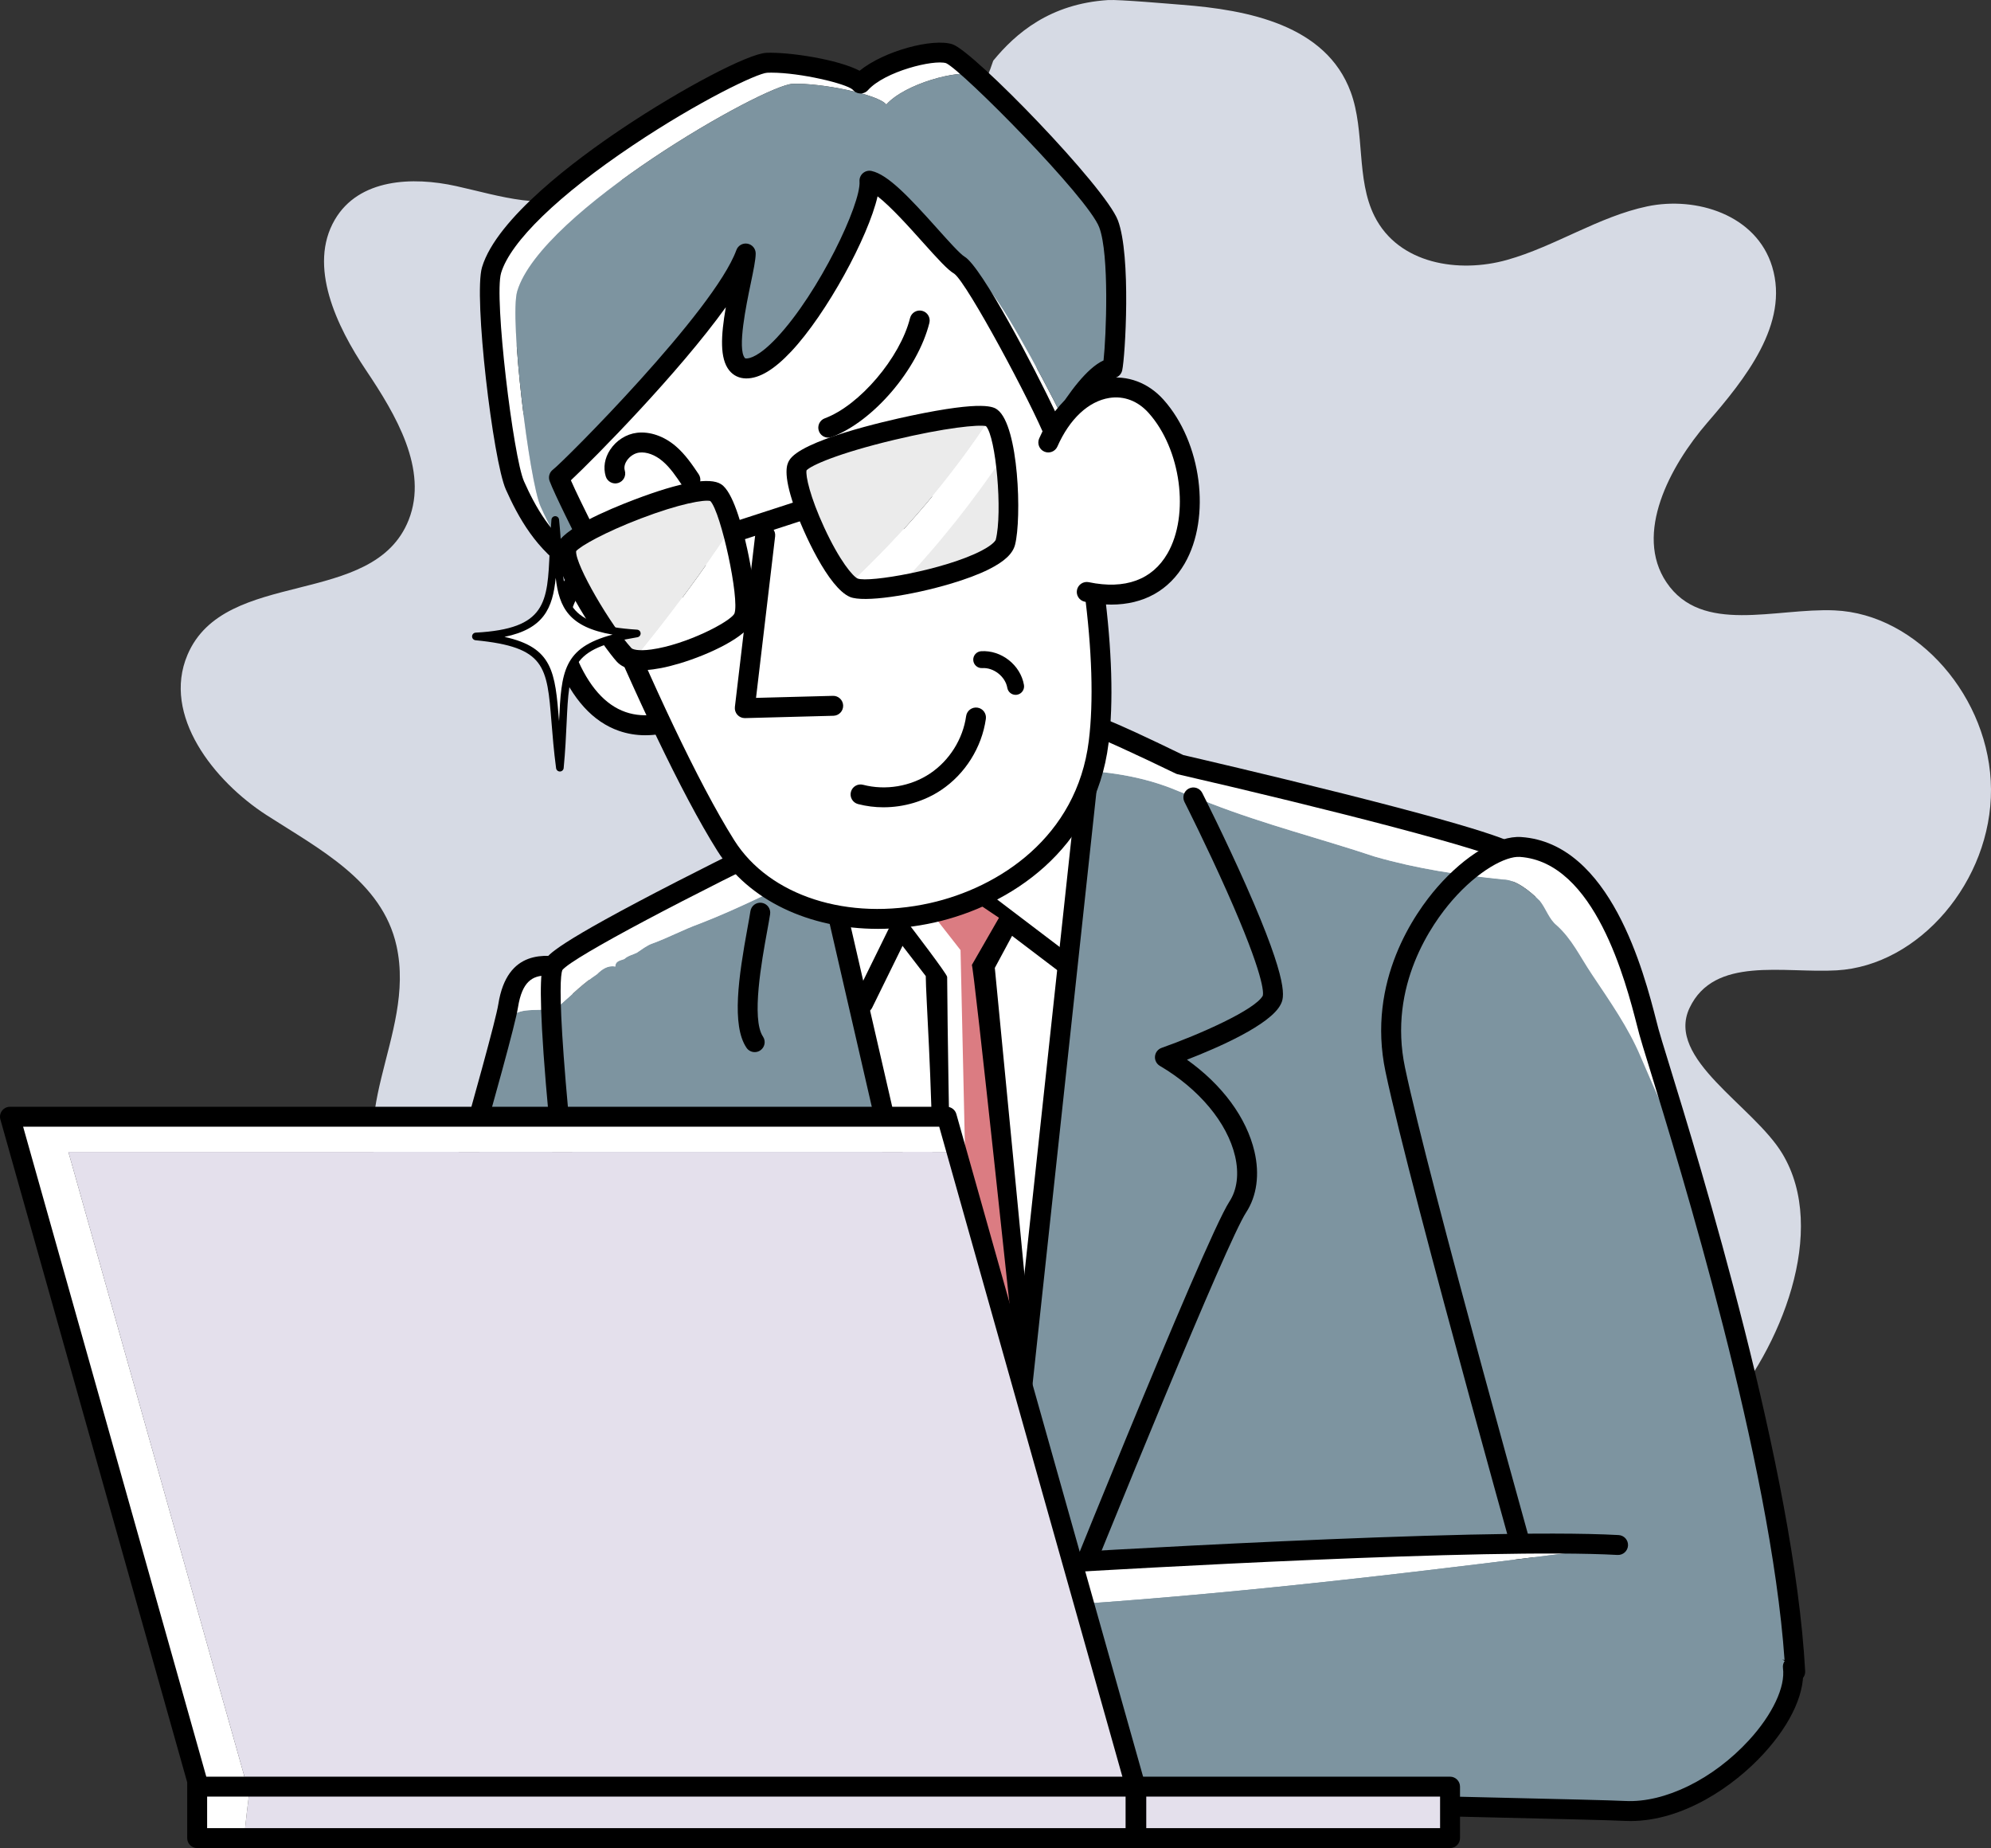 <?xml version="1.0" encoding="UTF-8"?>
<svg id="_イラスト" data-name="イラスト" xmlns="http://www.w3.org/2000/svg" viewBox="0 0 1379.56 1280.28">
  <rect x="0" y="0" width="1379.56" height="1280.28" fill="#333333" stroke="none"/>
  <defs>
    <style>
      .cls-1 {
        fill: #fff;
      }

      .cls-2 {
        fill: #7d94a0;
      }

      .cls-3 {
        fill: #db7c82;
      }

      .cls-4 {
        fill: #ebebeb;
      }

      .cls-5 {
        fill: #e4e0ec;
      }

      .cls-6 {
        fill: #d6dae4;
      }
    </style>
  </defs>
  <path class="cls-6" d="m1271.25,422.85c-41.04-1.78-92.09,17.05-116.59-19.46-22.53-33.57,2.25-80.38,28.36-110.61,26.11-30.23,56.92-68.34,44.92-108-10.92-36.08-52.71-48.89-86.47-41.83-33.77,7.06-64.01,27.79-97.32,37.13-33.31,9.34-75.05,2.96-91.75-30.29-12.94-25.77-6.43-58.68-16.47-85.99-17.13-46.62-71.51-56.97-116.85-60.47-7.83-.6-43.84-3.77-51.31-3.29-40.18,2.57-63.94,22.96-79.55,41.99-10.18,31.08-32.92,65.66-62.43,83.27-53.47,31.91-85.95,14.45-136.71-8.45-27.7,1.65-63.03,6.69-82.5,16.24-28.11,13.79-60.36,2.49-90.51-4.17-30.15-6.67-67.37-5.28-84.08,23.3-18.69,31.98,1.13,73.73,21.65,104.3,20.52,30.57,43.33,68.77,29.54,103.66-24.38,61.66-127.46,32.58-153.29,93.52-17.8,41.99,18.5,87.52,54.68,110.9,36.18,23.38,80.3,45.69,90.2,90.77,13.82,62.94-40.99,120-2.6,180.5,30.6,48.22,89.88,37.1,124.64,77.55,29.62,34.48,30.97,91.99,66.58,122.79,37.06,32.05,98.83,22.13,117.38-30.25,7.07-19.95,6.75-42.16,12.08-62.76,5.33-20.6,19.74-41.42,39.09-41.2,21.6.24,35.8,26.51,37.5,50.35,1.7,23.84-4.48,47.79-2.35,71.59,4.15,46.38,44.11,85.27,86.18,83.86,42.07-1.41,79.84-42.89,81.45-89.47,1.23-35.41-15.33-73.3-.52-104.72,19.26-40.86,76.06-35.46,109.38-7.83,33.32,27.63,55.56,69.83,90.69,94.56,48.76,34.32,118.76,25.38,159.18-20.33,40.42-45.71,73.59-127.46,41.58-180.72-19.98-33.26-81.07-65.6-64.35-101,17.11-36.2,65.1-23.96,101.95-26.06,57.24-3.26,107.28-61.94,106.93-125.41-.35-63.47-51.03-121.48-108.3-123.96Z"/>
  <g>
    <g>
      <g>
        <g>
          <path class="cls-2" d="m356.59,702.37c-2.18,1.2-4.35,2.44-6.51,3.71-17.97,74.51-139.71,480.8-131.25,523.74,8.93,45.36,307.43,3.86,304.18-68.08-2.92-64.65-100.71-409.19-120.49-478.33-4.79,4.07-9.33,8.34-14.22,12.62-8.46,6.34-22.2,1.06-31.71,6.34Z"/>
          <path class="cls-1" d="m352.1,696.77c-.31,1.97-1,5.12-2.01,9.31,2.16-1.27,4.32-2.51,6.51-3.71,9.51-5.29,23.26,0,31.71-6.34,4.89-4.28,9.43-8.54,14.22-12.62-2.23-7.79-3.47-12.09-3.47-12.09-15.41-1.45-41.1-11.49-46.96,25.45Z"/>
          <path d="m284.26,1255.61c-33.56,0-68.34-4.86-72.2-24.46-5.96-30.26,42.94-208.81,97.96-404.94,18.71-66.68,33.49-119.36,35.26-130.53,6.13-38.67,33.36-34.41,47.98-32.13,2.33.36,4.53.71,6.44.89,2.82.26,5.2,2.23,5.99,4.96,4.94,17.12,120.97,420.1,124.22,492.02,1.02,22.49-20.16,42.73-62.94,60.14-33.76,13.74-79.71,24.82-126.06,30.4-11.57,1.39-33.83,3.64-56.65,3.64Zm94.27-579.78c-9.61,0-16.77,4.13-19.61,22.02-1.9,11.97-16.03,62.35-35.6,132.09-38.72,138.01-103.52,369-97.71,398.54,1.82,9.24,39.2,18.74,113.65,9.78,88.15-10.61,178.4-42.02,176.86-76.21-3-66.4-109.59-439.68-122.44-484.46-.83-.12-1.68-.26-2.54-.39-4.52-.71-8.76-1.37-12.61-1.37Z"/>
        </g>
        <g>
          <path class="cls-2" d="m952.77,593.49c-38.05-12.68-76.11-22.2-114.16-37-7.4-3.17-14.8-5.29-22.2-8.46-49.68-21.14-103.59-13.74-155.39-12.68-22.2,0-38.05,24.31-49.68,44.4-2.11,3.17-11.63,6.34-19.03,8.46-8.46,3.17-16.91,10.57-26.43,14.8-27.48,12.68-53.91,26.43-81.39,37-11.63,4.23-21.14,9.51-32.77,13.74-3.17,1.06-7.4,4.23-10.57,6.34-2.11,1.06-6.34,2.11-8.46,4.23-2.11,1.06-6.34,1.06-6.34,5.29-5.29-1.06-9.51,2.11-12.68,5.29-9.51,6.34-16.91,13.74-25.37,21.14-1.92,1.44-4.11,2.27-6.46,2.78,3.97,122.87,65.92,566.89,65.92,566.89l640.54-52.9c-12.14-81.64-15-495.26-32.37-597.97-4.76-3.24-9.72-5.48-14.37-5.48-30.65-3.17-59.19-7.4-88.79-15.86Z"/>
          <path class="cls-1" d="m817.59,529.63s-58.57-28.49-62.29-27.63c-3.31.77-157.45-13.22-174.94-3.71-21.89,11.91-24.95,77.17-24.95,77.17,0,0-163.13,78.6-171.75,93.08-1.84,3.09-2.35,13.8-1.81,30.26,2.35-.5,4.54-1.34,6.46-2.78,8.46-7.4,15.86-14.8,25.37-21.14,3.17-3.17,7.4-6.34,12.68-5.29,0-4.23,4.23-4.23,6.34-5.29,2.11-2.11,6.34-3.17,8.46-4.23,3.17-2.11,7.4-5.29,10.57-6.34,11.63-4.23,21.14-9.51,32.77-13.74,27.48-10.57,53.91-24.31,81.39-37,9.51-4.23,17.97-11.63,26.43-14.8,7.4-2.11,16.91-5.29,19.03-8.46,11.63-20.08,27.48-44.4,49.68-44.4,51.8-1.06,105.71-8.46,155.39,12.68,7.4,3.17,14.8,5.29,22.2,8.46,38.05,14.8,76.11,24.31,114.16,37,29.6,8.46,58.14,12.68,88.79,15.86,4.65,0,9.61,2.24,14.37,5.48-2.05-12.12-4.3-19.93-6.8-22.33-13.09-12.62-231.55-62.87-231.55-62.87Z"/>
          <path d="m447.76,1272.6c-3.39,0-6.35-2.5-6.83-5.95-.2-1.43-20.13-144.48-37.9-288.89-36.23-294.39-28.57-307.26-25.3-312.75,2.08-3.49,6.4-10.75,91.89-54.58,34.27-17.57,68.19-34.11,79.14-39.42,1.12-15.93,6.38-66.86,28.31-78.78,12.63-6.87,68.78-4.52,155.28,1.49,10.21.71,19.88,1.38,22.15,1.41,2.98-.39,10.57,1.3,65.4,27.95,6.84,1.58,58.15,13.47,110.23,26.56,114.29,28.73,120.95,35.15,123.79,37.89,5.47,5.27,11.85,20.11,18.35,130.21,4.08,69.1,7.09,156.43,9.99,240.88,3.83,111.47,7.45,216.75,12.87,253.17.56,3.77-2.04,7.28-5.81,7.84-3.77.56-7.28-2.04-7.84-5.81-5.53-37.19-9.16-142.85-13.01-254.72-2.86-83.31-5.83-169.45-9.82-238-5.93-101.73-11.97-120.41-14.36-123.67-10.17-7.88-125.09-37.33-228.25-61.06-.51-.12-1-.29-1.47-.52-25.11-12.21-53.62-25.35-59.35-26.91-2.06.05-7-.27-23.83-1.44-22.57-1.57-56.69-3.94-87.21-5.04-49.63-1.79-58.87,1.01-60.52,1.9-13.44,7.31-20.23,47.69-21.36,71.43-.12,2.53-1.62,4.79-3.9,5.89-77.35,37.27-161.27,81.08-168.77,90.36-2.4,6.49-4.25,49.82,27.49,307.18,17.66,143.2,37.29,284.12,37.49,285.53.53,3.78-2.11,7.26-5.88,7.79-.32.05-.65.07-.96.07Z"/>
        </g>
        <g>
          <polygon class="cls-1" points="758.72 493.46 691.57 1116.13 553.32 515.59 758.72 493.46"/>
          <path d="m691.57,1123.04c-3.2,0-6-2.21-6.72-5.36l-138.25-600.55c-.44-1.92-.04-3.94,1.1-5.55,1.14-1.61,2.92-2.65,4.88-2.86l205.4-22.13c2.1-.23,4.14.51,5.62,1.98,1.48,1.48,2.21,3.54,1.98,5.62l-67.15,622.68c-.36,3.35-3.09,5.95-6.45,6.15-.14,0-.28.01-.41.01Zm-129.78-601.42l127.31,553.02,61.83-573.4-189.14,20.38Z"/>
        </g>
        <path d="m598.11,701.96c-1.02,0-2.06-.23-3.04-.71-3.42-1.68-4.83-5.82-3.15-9.24l47.84-97.38c.91-1.85,2.6-3.2,4.61-3.67,2-.47,4.12-.03,5.76,1.22l92.26,70.05c3.04,2.31,3.63,6.64,1.32,9.67-2.31,3.04-6.64,3.63-9.67,1.32l-85.58-64.98-44.14,89.86c-1.2,2.44-3.65,3.86-6.2,3.86Z"/>
        <path d="m723.96,1160.18c-.85,0-1.72-.16-2.56-.5-3.54-1.42-5.26-5.44-3.84-8.98,4.77-11.9,116.91-291.71,134.33-318.34,5.34-8.16,6.72-19.32,3.89-31.42-5.41-23.15-24.89-46.53-52.12-62.55-2.31-1.36-3.63-3.94-3.37-6.62.26-2.67,2.05-4.95,4.58-5.84,26.15-9.21,65.06-26.48,70.13-36.19.49-1.91,1.16-13.67-24.88-72.19-14.17-31.85-29.26-61.71-29.41-62.01-1.72-3.4-.36-7.55,3.04-9.28,3.4-1.72,7.55-.36,9.28,3.04.16.31,15.89,31.45,30.41,64.23,30.55,68.94,26.12,77.89,24,82.19-7.03,14.23-43.84,30.2-64.99,38.4,24.49,17.45,41.27,40.13,46.77,63.67,3.7,15.82,1.64,30.78-5.78,42.13-13.35,20.39-92.88,215.56-133.07,315.91-1.08,2.7-3.67,4.34-6.41,4.34Z"/>
        <g>
          <path class="cls-1" d="m1066.93,624.15c4.23,5.29,6.34,12.68,11.63,16.91,10.57,9.51,15.86,21.14,24.31,33.83,12.68,19.03,25.37,37,33.83,57.08,11.03,26.01,22.8,51.43,34.26,76.98-14.51-49.57-26.05-85.29-28.43-94.19-6.69-24.97-28.13-123.84-88.97-128-10.18-.7-24.91,6.42-39.5,19.31,9.03,1.25,18.17,2.32,27.5,3.28,8.46,0,17.97,7.4,25.37,14.8Z"/>
          <path class="cls-2" d="m1230.99,1054.49c-.07-.04-.14-.09-.21-.12.07.03.14.08.21.12-15.26-85.85-40.37-178.41-60.02-245.55-11.46-25.55-23.23-50.97-34.26-76.98-8.46-20.08-21.14-38.05-33.83-57.08-8.46-12.68-13.74-24.31-24.31-33.83-5.29-4.23-7.4-11.63-11.63-16.91-7.4-7.4-16.91-14.8-25.37-14.8-9.33-.97-18.47-2.03-27.5-3.28-30,26.5-59.4,77.4-47.29,134.95,17.99,85.53,104.2,391.34,104.2,391.34l172.95,25.71c-1.73-31.65-6.44-67-12.94-103.57Z"/>
          <path d="m1243.93,1164.96c-.34,0-.68-.03-1.01-.08l-172.96-25.71c-2.69-.4-4.89-2.34-5.63-4.95-.86-3.06-86.48-307.02-104.32-391.79-13.23-62.91,20.63-110.28,35.8-127.72,19.36-22.26,42.23-35.95,58.21-34.84h0c62.01,4.24,85.08,93.91,93.76,127.66.53,2.07,1,3.89,1.41,5.44.93,3.49,3.46,11.68,6.95,23.02,21.52,69.83,87.03,282.34,94.66,421.69.11,2.07-.71,4.08-2.24,5.48-1.28,1.17-2.94,1.8-4.65,1.8Zm-167.52-38.78l160.1,23.79c-9.64-137.71-72.58-341.89-93.54-409.92-3.67-11.91-6.1-19.77-7.1-23.52-.42-1.58-.9-3.45-1.45-5.57-8-31.12-29.26-113.77-81.33-117.33-9.74-.64-28.89,9.48-46.85,30.13-13.82,15.89-44.67,58.98-32.71,115.82,16.58,78.82,92.35,349.12,102.88,386.59Z"/>
        </g>
        <path d="m522.95,728.87c-2.22,0-4.4-1.07-5.73-3.05-10.48-15.56-5.39-49.51.72-82.96.85-4.64,1.58-8.65,2.02-11.62.57-3.77,4.08-6.37,7.85-5.8,3.77.57,6.37,4.08,5.8,7.85-.48,3.18-1.23,7.29-2.1,12.05-3.59,19.66-11.06,60.57-2.85,72.77,2.13,3.16,1.29,7.45-1.87,9.58-1.18.8-2.52,1.18-3.85,1.18Z"/>
        <g>
          <g>
            <path class="cls-1" d="m672.32,941.9c-.52,2.65-6.77-283.68-6.77-283.68l-23.99-30.68,20.74-20.34-1.65-1.31-36.91,36.21,23.99,30.68s6.25,286.33,6.77,283.68c.52-2.65,37.59,146.93,37.59,146.93l5.17-65.34c-10.79-43.1-24.62-97.76-24.93-96.15Z"/>
            <path class="cls-3" d="m681.91,668.82l19.39-30.74-38.99-30.89-20.74,20.34,23.99,30.68s6.25,286.33,6.77,283.68c.31-1.61,14.14,53.04,24.93,96.15l11.81-149.38-27.16-219.85Z"/>
          </g>
          <path d="m692.08,1110.29c-3.16,0-5.93-2.15-6.7-5.24-13.69-55.24-34.8-139.37-37.11-145.74-.72-1.91-.77-4.16-.8-5.96-.04-2.14-.09-5.27-.14-9.26-.1-7.94-.21-19.28-.34-32.89-.25-27.2-.52-63.46-.78-99.72-.46-63.6-4.66-120.62-4.75-135.29l-22.21-28.85c-1.47-1.26-2.34-3.08-2.41-5.01-.07-1.93.68-3.81,2.06-5.16l36.91-36.21c2.46-2.41,6.32-2.64,9.05-.54l32.45,30.83c2.77,2.14,10.33,5.55,8.54,8.55l-16.54,30.74s24.96,257.31,24.85,258l-15.26,175.94c-.52,3.24-3.24,5.67-6.52,5.81-.1,0-.2,0-.3,0Zm-30.76-155.34c.61,1.62,1.15,3.61,1.8,5.95,1.06,3.84,2.55,9.47,4.44,16.74,3.17,12.21,7.5,29.22,12.87,50.57,3.57,14.2,7.14,28.46,10.17,40.6l13.87-118.64s-30.25-285.88-31.11-281.61l18.83-32.76-30.98-20.78-30.53,26.43s25.59,33.33,25.6,35.33c.48,76.22,4.57,262.05,5.05,278.18Zm-.82-1.87c.16.31.31.63.46.98-.13-.33-.28-.66-.46-.98Z"/>
        </g>
      </g>
      <g>
        <g>
          <g>
            <path class="cls-1" d="m438.85,378.52c-17.57,4.27-66.93,28.14-46.01,78.69,20.92,50.54,56.66,53.76,92.42,33.79,35.76-19.97-5.34-122.44-46.41-112.47Z"/>
            <path d="m447.2,509.36c-6.37,0-12.49-1.01-18.34-3.05-17.95-6.24-32.22-21.88-42.4-46.47-7.56-18.26-7.5-35.17.16-50.25,11.69-23.01,38.21-34.78,50.6-37.79,25.73-6.23,49,20.94,60.65,50.65,11.11,28.33,12.56,62.37-9.25,74.56-14.72,8.22-28.58,12.34-41.42,12.34Zm-2.66-124.62c-1.36,0-2.72.16-4.06.48h0c-8.25,2-31.79,11.4-41.55,30.62-5.75,11.32-5.66,24.35.29,38.71,8.61,20.8,20.11,33.82,34.18,38.71,13.76,4.78,30.07,1.98,48.49-8.31,13.82-7.72,12.04-34.75,3.13-57.46-8.69-22.15-24.9-42.76-40.48-42.76Zm-5.69-6.23h.02-.02Z"/>
          </g>
          <g>
            <path class="cls-1" d="m666.93,108.73c24.94,18,110.49,275.3,94.34,405.33-16.14,130.03-202.29,160.8-258.41,71.63-50.61-80.42-129.91-281.19-138.91-319.07-8.99-37.88,38.48-129.76,123.17-148.14,84.69-18.39,151.42-30.24,179.81-9.75Z"/>
            <path d="m608.2,643.48c-47.43,0-89.53-19.7-111.18-54.1-50.15-79.7-130.07-280.22-139.78-321.15-4.66-19.62,3.62-49.54,21.59-78.09,25.59-40.64,64.53-69.21,106.83-78.39,85.9-18.65,154.1-31.12,185.31-8.6h0c16.6,11.99,45.99,93.67,65.2,164.44,27.33,100.66,38.97,190.81,31.95,247.34-9.16,73.77-68.42,112.52-120.82,124.19-13.22,2.94-26.36,4.37-39.11,4.37Zm12.3-538.54c-34.42,0-81.97,9.45-131.91,20.29-38.7,8.4-74.45,34.74-98.07,72.26-15.59,24.75-23.56,51.89-19.84,67.55,8.09,34.1,87.25,236.29,138.03,316.99,24.37,38.72,78.86,56.24,135.6,43.61,47.81-10.64,101.84-45.77,110.12-112.41,6.8-54.82-4.7-143.03-31.58-242.02-24.7-90.97-51.13-150.49-59.96-156.87h0c-9.25-6.68-23.93-9.39-42.39-9.39Z"/>
          </g>
          <path d="m516.06,497.48c-1.94,0-3.79-.81-5.1-2.25-1.35-1.48-1.99-3.47-1.76-5.46l14.17-119.84c.45-3.79,3.88-6.49,7.67-6.05,3.79.45,6.49,3.88,6.04,7.67l-13.23,111.92,53.29-1.41c3.76-.13,6.98,2.91,7.08,6.72.1,3.81-2.91,6.98-6.72,7.08l-61.27,1.62c-.06,0-.12,0-.18,0Z"/>
          <g>
            <g>
              <path class="cls-1" d="m682.66,198.37c-9.75-5.73-40.87-47.82-58.4-57.02,15.96,15.94,33.67,38.36,40.6,42.43,10.55,6.2,57.27,95.37,66.16,117.81,0,0,2.42-4.38,6.18-10.44-17.28-34.84-46.47-88.04-54.54-92.78Z"/>
              <path class="cls-1" d="m358.41,201.69c16.63-55.32,170.98-142.8,190.74-143.61,19.76-.81,59.81,7.39,64.94,14.37,13.04-14.54,49.97-24.39,61.53-20.62.36.12.79.32,1.3.6-9.32-8.56-16.38-14.3-19.1-15.19-11.56-3.77-48.49,6.08-61.53,20.62-5.13-6.97-45.18-15.17-64.94-14.37-19.76.81-174.11,88.28-190.74,143.61-5.52,18.37,8.3,131.56,16.19,149.2,7.8,17.44,19.81,40.33,42.6,54.26-11.82-12.6-19.34-27.47-24.8-39.67-7.89-17.64-21.71-130.83-16.19-149.2Z"/>
              <path class="cls-2" d="m768.13,155.09c-6.41-16.97-60.84-74.76-91.22-102.65-.5-.28-.94-.48-1.3-.6-11.56-3.77-48.49,6.08-61.53,20.62-5.13-6.97-45.18-15.17-64.94-14.37-19.76.81-174.11,88.28-190.74,143.61-5.52,18.37,8.3,131.56,16.19,149.2,5.46,12.2,12.97,27.07,24.8,39.67.25.16.5.32.76.47,0,0-.79,2.36,14.18-4.24,0,0-22.73-44.45-27.04-55.93,7.58-5.67,113.44-111.31,129.42-155.24-.08,8.84-8.55,37.88-9.44,58.33-.53,12.12,1.6,21.22,9.72,21.31,2.51.03,5.2-.69,8.02-2.01,31.26-14.61,79.1-105.14,77.42-128.05,5.6,1.25,13.47,7.82,21.82,16.15,17.53,9.21,48.65,51.29,58.4,57.02,8.06,4.74,37.25,57.94,54.54,92.78,8.42-13.57,23.59-35.59,33.63-36.05,2.05-9.12,5.68-77.83-2.7-100.01Z"/>
            </g>
            <path d="m400.82,398.35c-2.13,0-3.77-.65-5.23-1.99-.04-.04-.09-.08-.13-.12-23.74-14.66-36.49-38.18-44.96-57.13-8.88-19.85-22.52-133.98-16.5-154,10.17-33.84,65.12-74.67,96.97-96,41.75-27.96,87.59-52.01,100.1-52.52,15.64-.63,49.57,4.54,64.56,12.43,16.91-13.82,50.84-22.75,64.33-18.34,14.79,4.83,105.92,98.88,114.63,121.97,9.26,24.52,5.08,94.61,2.97,103.96-.68,3.04-3.31,5.24-6.42,5.38-5.57.25-21.81,20.72-34.08,42.94-1.29,2.34-3.83,3.72-6.48,3.55-2.67-.17-4.99-1.86-5.98-4.35-9.7-24.49-54.29-107.83-63.37-114.48-4.6-2.7-11.07-9.81-22.11-22.13-8.67-9.69-21.82-24.38-31.05-31.51-6.43,28.16-35.3,81.35-59.84,107.47-11.8,12.57-21.98,18.68-31.09,18.68-.07,0-.14,0-.21,0-4.73-.05-8.75-1.97-11.63-5.54-6.65-8.27-5.85-23.83-2.38-43.8-32.55,45.35-90.74,104.35-107.37,119.92,6.66,15.15,24.73,50.52,24.93,50.91.86,1.69.99,3.66.36,5.45s-1.98,3.24-3.72,4.01c-7.81,3.45-12.75,5.26-16.31,5.26Zm5.89-5.15s0,.01,0,.02c0,0,0-.01,0-.02Zm0-.02s0,0,0,.01c0,0,0,0,0-.01Zm0-.02s0,0,0,.01c0,0,0,0,0-.01Zm0-.01s0,0,0,0c0,0,0,0,0,0Zm0-.01s0,0,0,0c0,0,0,0,0,0Zm127.77-342.81c-.99,0-1.94.02-2.87.06-6.77.28-47.2,19.54-92.98,50.2-51.58,34.54-84.9,66.8-91.42,88.5-5.03,16.74,8.47,127.82,15.88,144.39,7.59,16.98,18.86,37.95,39.07,50.68.63-.19,1.48-.48,2.63-.91-6.56-12.96-20.56-40.9-23.96-49.98-1.08-2.87-.13-6.11,2.33-7.95,7.34-5.54,111.73-109.92,127.07-152.07,1.15-3.16,4.4-5.04,7.72-4.43,3.31.6,5.7,3.5,5.67,6.86-.04,4.39-1.57,11.72-3.5,21-3.02,14.53-9.31,44.77-4.07,51.27.19.24.31.39,1.02.39.02,0,.04,0,.06,0,2.33,0,8.93-1.43,21.04-14.32,29.45-31.35,58.51-93,57.39-108.33-.16-2.18.72-4.3,2.37-5.73,1.65-1.43,3.88-1.99,6.01-1.51,11.36,2.53,26.01,18.11,45.47,39.85,7.43,8.3,15.84,17.7,18.95,19.52,11.72,6.89,48.42,76.89,63.46,108.68,8.58-13.94,21.21-31.56,32.82-36.8,1.83-16.64,4.11-73.41-2.98-92.19-7.83-20.74-94.9-108.6-106.11-113.75-8.6-2.65-42.43,5.64-54.14,18.7-1.39,1.55-3.39,2.39-5.47,2.29-2.01-.1-3.87-1.07-5.11-2.65-4.54-4.19-36.26-11.77-56.35-11.77Zm56.23,11.62s.03.04.05.07c-.02-.02-.03-.04-.05-.07Z"/>
          </g>
          <g>
            <circle cx="470.98" cy="395.5" r="18.54" transform="translate(-114.19 584.78) rotate(-57.95)"/>
            <circle cx="626.73" cy="347.04" r="19.52" transform="translate(-22.94 45.11) rotate(-4.05)"/>
            <g>
              <path class="cls-4" d="m495.95,341.26c-12.54-8.23-100.27,26.96-103.34,38.28-3.46,12.76,27.54,60.76,39.85,74.17,1.51,1.65,3.84,2.68,6.76,3.22,24.06-29.31,46.84-59.78,67.67-91.43-3.52-12.23-7.5-21.98-10.95-24.24Z"/>
              <path class="cls-1" d="m515.31,427.58c3.06-8.11-1.88-39.39-8.41-62.09-20.83,31.65-43.62,62.12-67.67,91.43,20.81,3.8,71.88-18.2,76.08-29.34Z"/>
              <path d="m470.7,459.65c-4.47,1.34-8.74,2.41-12.57,3.15-15.25,2.95-25.31,1.5-30.75-4.43-8.25-8.99-46.37-62.42-41.43-80.64,2.96-10.92,34.96-24.53,53.78-31.67,32-12.14,52.19-15.7,60.01-10.57h0c7.93,5.2,14.21,27.45,18.09,45.2,1.94,8.88,7.96,38.68,3.94,49.33-4.14,10.97-29.84,23.28-51.07,29.64Zm-71.49-77.84c-.81,9.32,24.23,51.85,38.34,67.22.64.7,4.37,2.22,13.82.9,24.08-3.34,54.64-19.17,57.51-24.88,3.71-9.84-9.25-70.19-16.7-77.96-4.03-1.13-21.23,1.81-48.22,12.12-25.08,9.58-41.7,19.04-44.77,22.6Zm-.26.34h0Zm93.5-34.97h0Z"/>
            </g>
            <g>
              <path class="cls-4" d="m686.49,289.07c-12.56-6.41-125.84,19.18-133.74,33.44-5.85,10.57,19.57,69.29,35.52,82.5,37.15-34.75,70.53-73.6,98.22-115.94Z"/>
              <path class="cls-1" d="m686.97,289.36c-.14-.1-.3-.2-.48-.29-27.69,42.34-61.07,81.2-98.22,115.94,1.18.98,2.31,1.73,3.37,2.17,4.38,1.82,16.87,1.01,31.77-1.56,27.04-28.07,51.11-58.78,72.63-90.67-1.96-12.41-4.99-22.49-9.08-25.59Z"/>
              <path class="cls-4" d="m623.41,405.62c30.09-5.19,70.06-17.55,73.22-29.98,2.98-11.71,2.75-39.57-.59-60.69-21.53,31.89-45.59,62.6-72.63,90.67Z"/>
              <path d="m658.94,404.31c-27.39,8.2-60.42,13.21-69.95,9.25-14.91-6.2-32.44-44.68-38.59-62.34-8.28-23.75-4.94-29.77-3.68-32.04,7.77-14.04,66.54-27.41,84.36-31.18,51.24-10.82,57.65-5.96,60.07-4.13,14.83,11.24,16.82,75.31,12.19,93.48-1.59,6.23-7.37,11.66-18.21,17.08-7.06,3.53-16.25,6.92-26.18,9.89Zm-100.08-78.49c-.79,3.73,2.45,18.45,12.19,39.53,10.73,23.25,19.96,34.08,23.25,35.45,7.73,2.93,60.14-5.98,85.74-19.29,8.96-4.66,9.91-7.55,9.92-7.58,4.81-18.89.17-71.34-6.79-78.74-5.09-1.14-28.01,1.03-63.69,9.56-38.82,9.28-57.54,17.72-60.61,21.07Zm124.72-30.51h0Zm-130.83,27.2h.02s-.02,0-.02,0Z"/>
            </g>
            <path d="m509.9,375.19c-2.91,0-5.62-1.85-6.56-4.77-1.18-3.63.81-7.52,4.43-8.7l46.53-15.11c3.62-1.17,7.52.81,8.7,4.43,1.18,3.63-.81,7.52-4.43,8.7l-46.53,15.11c-.71.23-1.43.34-2.13.34Z"/>
          </g>
          <g>
            <path class="cls-1" d="m723.81,306.54c17.83-40.45,53.64-48.55,74.65-25.08,39.48,44.08,32.58,145.44-48.01,128.63l-26.64-103.55Z"/>
            <path d="m769.98,418.84c-5.82,0-11.96-.66-18.38-2-3.73-.78-6.13-4.44-5.35-8.17.78-3.73,4.44-6.12,8.17-5.35,25.15,5.24,44-1.64,54.53-19.9,15.47-26.82,9.36-72.32-13.08-97.36-7.43-8.3-17.1-11.98-27.23-10.38-14.44,2.29-27.55,14.56-35.96,33.64-1.54,3.49-5.61,5.07-9.1,3.53-3.49-1.54-5.07-5.61-3.53-9.1,10.34-23.46,27.26-38.66,46.43-41.7,14.7-2.33,29.17,3.06,39.68,14.8,26.44,29.52,33.19,81.49,14.75,113.47-10.8,18.72-28.53,28.52-50.94,28.52Z"/>
          </g>
        </g>
        <path d="m703.72,481.37c-2.8,0-5.27-2.01-5.76-4.86-1.35-7.8-9.4-14.18-17.37-13.68-3.2.2-6.01-2.23-6.22-5.46-.21-3.23,2.23-6.01,5.46-6.23,14-.9,27.28,9.57,29.67,23.37.55,3.19-1.59,6.22-4.77,6.77-.34.06-.67.09-1,.09Z"/>
        <path d="m573.9,303.17c-2.81,0-5.45-1.72-6.48-4.51-1.32-3.58.51-7.55,4.08-8.87,24.05-8.89,52.2-41.99,59.07-69.44.92-3.7,4.67-5.95,8.37-5.02,3.7.93,5.95,4.67,5.02,8.37-8.07,32.27-39.06,68.47-67.68,79.05-.79.29-1.6.43-2.39.43Z"/>
        <path d="m478.38,339.29c-2.22,0-4.4-1.07-5.74-3.05-4.04-6.01-8.22-12.23-13.49-16.71-5.19-4.42-11.1-6.6-16.19-6-3.27.39-6.67,2.59-8.66,5.62-.88,1.34-2.23,4.02-1.37,6.86,1.1,3.65-.97,7.5-4.62,8.6-3.64,1.1-7.5-.97-8.6-4.62-1.83-6.09-.75-12.63,3.05-18.41,4.26-6.49,11.21-10.89,18.59-11.76,8.91-1.05,18.66,2.3,26.76,9.19,6.72,5.72,11.65,13.05,16,19.52,2.13,3.16,1.29,7.45-1.88,9.58-1.18.79-2.52,1.17-3.84,1.17Z"/>
        <g>
          <path class="cls-1" d="m384.74,360.23c-4.14,50.05,5.79,77.39-54.99,80.7,62.4,6.08,49.76,27.32,58.19,90.9,6.07-63.13-6.62-83.17,53.32-92.98-62.36-3.91-51.25-29.47-56.51-78.62Z"/>
          <path d="m387.93,534.47c-1.32,0-2.44-.98-2.62-2.3-1.59-12.03-2.43-22.48-3.17-31.71-3.13-39.04-4.19-52.19-52.65-56.92-1.37-.13-2.41-1.31-2.39-2.69.03-1.38,1.12-2.51,2.5-2.58,49-2.66,49.76-20.69,51.27-56.6.28-6.51.59-13.89,1.23-21.67.11-1.36,1.24-2.41,2.6-2.42,1.36,0,2.51,1.01,2.66,2.36.89,8.32,1.32,16.06,1.7,22.9,1.92,34.51,2.79,50.26,52.35,53.37,1.34.08,2.41,1.16,2.47,2.51.07,1.34-.89,2.52-2.21,2.74-46.65,7.63-47.26,20.7-49.07,59.48-.42,9.05-.9,19.32-2.04,31.15-.13,1.34-1.24,2.36-2.58,2.39-.02,0-.03,0-.05,0Zm-38.38-93.26c33.58,7.38,35.09,24.34,37.82,58.4,1.6-34.16,2.73-50.83,37.09-59.97-30.19-5.16-37.02-18.7-39.41-39.33-2.09,21.2-8.34,35.32-35.51,40.9Z"/>
        </g>
      </g>
      <g>
        <g>
          <path class="cls-1" d="m746.71,1088.48c-2.72-.83-43.12,4.67-43.12,4.67l7.14,123.8,60.05,6.94-24.07-135.41Z"/>
          <path d="m770.78,1230.8c-.26,0-.53-.02-.79-.05l-60.05-6.94c-3.33-.39-5.91-3.11-6.1-6.46l-7.14-123.8c-.21-3.6,2.39-6.75,5.96-7.24,41.89-5.71,44.51-4.91,46.07-4.43,2.48.76,4.32,2.84,4.78,5.39l24.07,135.41c.38,2.15-.27,4.35-1.77,5.94-1.31,1.39-3.14,2.17-5.03,2.17Zm-53.49-20.04l45.07,5.21-21.4-120.39c-6.56.59-18.37,2.01-30.11,3.56l6.44,111.62Zm28.5-115.46h0Z"/>
        </g>
        <g>
          <path class="cls-1" d="m1122.5,1071.28l-1.36-.95c-98.82-5.48-395.21,12.86-395.21,12.86-.41,8.25-.34,18.66.05,30.17,5-.8,9.96-1.41,14.86-1.66,128.88-8.72,253.07-24.02,381.66-40.43Z"/>
          <path class="cls-2" d="m1122.5,1071.28c-128.59,16.41-252.78,31.7-381.66,40.43-4.9.24-9.86.85-14.86,1.66,1.82,52.85,10.49,129.21,10.49,129.21,84.67,5.9,356.63,10.36,389.41,11.97,57.03,2.8,121.46-62.32,116.34-99.91l-119.72-83.36Z"/>
          <path d="m1129.61,1261.54c-1.35,0-2.71-.03-4.06-.1-10.31-.51-45.33-1.32-89.66-2.34-96.34-2.23-241.93-5.6-299.89-9.64-3.32-.23-6-2.8-6.38-6.11-.53-4.65-12.89-114.37-10.57-160.51.18-3.51,2.96-6.33,6.47-6.54,2.97-.18,297.92-18.3,396.02-12.86,3.81.21,6.72,3.47,6.51,7.27-.21,3.81-3.47,6.7-7.27,6.51-89.35-4.95-344.81,9.88-388.14,12.48-.85,41.69,7.67,123.99,10.09,146.37,61.07,3.85,200.34,7.07,293.5,9.23,44.43,1.03,79.53,1.84,90.02,2.36,27.34,1.35,60.93-15.19,85.63-42.13,16.29-17.76,25.31-36.91,23.53-49.95-.51-3.78,2.13-7.26,5.91-7.77,3.79-.51,7.26,2.13,7.77,5.91,2.39,17.52-7.46,39.81-27.03,61.15-21,22.89-55.95,46.68-92.42,46.68Z"/>
        </g>
      </g>
      <g>
        <g>
          <path class="cls-5" d="m786.82,1235.8H173.46c-1.64,12.61-3.11,25.13-4.28,37.58h617.64v-37.58Z"/>
          <path class="cls-1" d="m136.61,1235.8v37.58h32.57c1.17-12.45,2.63-24.97,4.28-37.58h-36.84Z"/>
          <path d="m786.82,1280.28H136.61c-3.81,0-6.9-3.09-6.9-6.9v-37.58c0-3.81,3.09-6.9,6.9-6.9h650.21c3.81,0,6.9,3.09,6.9,6.9v37.58c0,3.81-3.09,6.9-6.9,6.9Zm-643.3-13.81h636.4v-23.77H143.52v23.77Z"/>
        </g>
        <g>
          <rect class="cls-5" x="787.34" y="1237.72" width="217.4" height="35.66"/>
          <path d="m1004.74,1280.28h-217.4c-3.81,0-6.9-3.09-6.9-6.9v-35.66c0-3.81,3.09-6.9,6.9-6.9h217.4c3.81,0,6.9,3.09,6.9,6.9v35.66c0,3.81-3.09,6.9-6.9,6.9Zm-210.5-13.81h203.59v-21.85h-203.59v21.85Z"/>
        </g>
        <g>
          <g>
            <polygon class="cls-1" points="143.7 1139.74 139 1123.03 121.92 1062.45 47.37 797.97 662.86 797.97 656.01 773.65 6.9 773.65 81.46 1038.13 98.53 1098.71 103.24 1115.41 109.26 1136.78 137.72 1237.72 171.32 1237.72 149.73 1161.11 143.7 1139.74"/>
            <polygon class="cls-5" points="701.64 935.54 695.62 914.17 690.91 897.47 673.84 836.89 662.86 797.97 47.37 797.97 121.92 1062.45 139 1123.03 143.7 1139.74 149.73 1161.11 171.32 1237.72 786.82 1237.72 701.64 935.54"/>
          </g>
          <path d="m786.82,1244.62H137.72c-3.09,0-5.81-2.06-6.64-5.03L.26,775.52c-.59-2.08-.16-4.32,1.14-6.04,1.31-1.72,3.34-2.74,5.5-2.74h649.11c3.09,0,5.81,2.06,6.64,5.03l130.81,464.07c.59,2.08.16,4.32-1.14,6.04-1.31,1.72-3.34,2.74-5.5,2.74Zm-643.88-13.81h634.76l-126.92-450.26H16.02l126.92,450.26Z"/>
        </g>
      </g>
    </g>
    <path d="m612.2,559.27c-5.96,0-11.9-.74-17.67-2.24-3.69-.96-5.9-4.73-4.94-8.42.96-3.69,4.73-5.9,8.42-4.94,15.61,4.07,32.95,1.16,46.37-7.78,13.43-8.95,22.79-23.82,25.05-39.8.53-3.78,4.04-6.4,7.8-5.87,3.78.53,6.4,4.03,5.87,7.8-2.8,19.81-14.41,38.26-31.06,49.35-11.7,7.79-25.79,11.89-39.85,11.89Z"/>
  </g>
</svg>